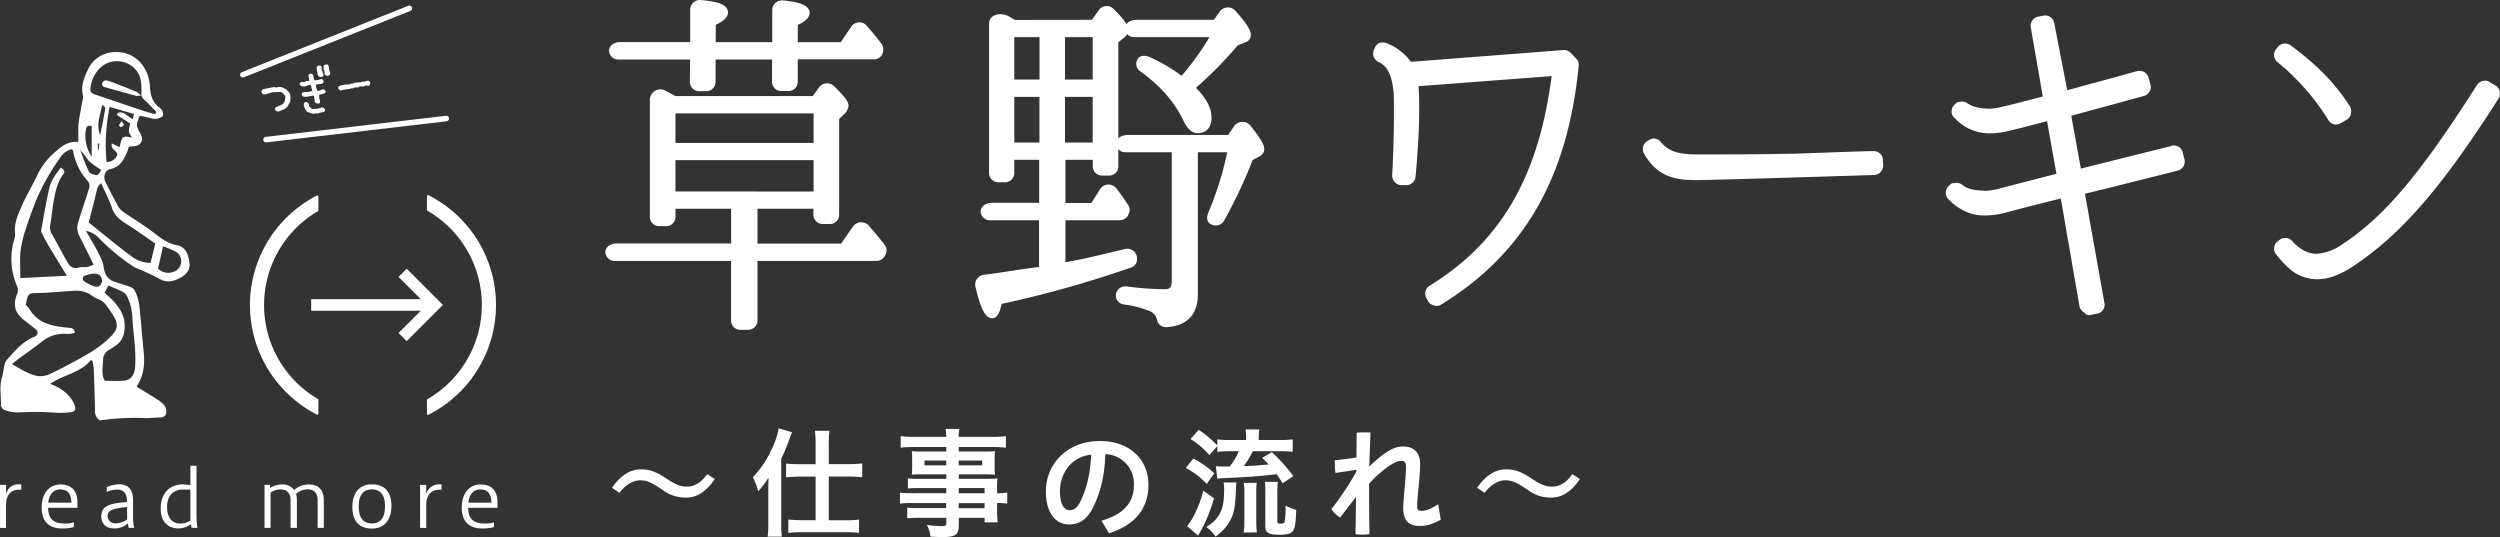 <svg xmlns="http://www.w3.org/2000/svg" viewBox="0 0 903.35 194.11"><rect x="0" y="0" width="903.35" height="194.11" fill="#333333" stroke="none"/><defs><style>.cls-1,.cls-2,.cls-4{fill:#fff;}.cls-2,.cls-3,.cls-4{stroke:#fff;stroke-linecap:round;stroke-linejoin:round;}.cls-2{stroke-width:0.5px;}.cls-3{fill:none;stroke-width:2px;}.cls-4{stroke-width:3px;}</style></defs><g id="レイヤー_2" data-name="レイヤー 2"><g id="レイヤー_4" data-name="レイヤー 4"><path class="cls-1" d="M28.38,44.81c.19-2.11.69-4.19,1-6.29.23-1.44.82-3,.54-4.31-.71-3.32.46-6.16,1.81-8.95a10.85,10.85,0,0,1,9.12-6.42c7.91-.61,12.92,5.4,13.32,12.36.18,3.14.85,5.69,3.36,7.62A2.85,2.85,0,0,1,58.81,42a4.85,4.85,0,0,1-4.23.75c-1.35-.42-2.76-.64-4.07-.93-1.41,3.44-1.41,3.44.31,6.59,1.23,2.27.1,4.26-2.5,4.41L46.58,53c-.25.75-.43,1.4-.69,2-1.19,2.84-2.58,5.36-6,6.08-2,.4-2.72,2.88-1.78,4.71,1.54,3,3.07,6.06,4.7,9A6,6,0,0,0,44.6,76.6c3.66,2.52,7.49,4.82,11,7.52,2.59,2,5,3.86,8.38,4.5,3.2.59,4.13,3.53,4.49,6.5.3,2.54-1.36,4.17-3.16,5.17-2.26,1.25-4.81,2.06-7.49.58-2.19-1.22-4.5-2.22-6.78-3.28a19.09,19.09,0,0,1-2.65-1.15A72.73,72.73,0,0,1,35.65,85.91a8.85,8.85,0,0,0-4.6-2.5C32.51,86,33.83,88.12,35,90.35c.95,1.88,2.12,3.81,2.4,5.82.43,3.06,1.41,4.83,4.32,5.75,1.77.56,3.55,1.07,5.27,1.73A3.19,3.19,0,0,1,48.69,105a17.73,17.73,0,0,1,1.61,5c.65,5.66,1,11.34,1.61,17,.5,4.56,0,8.85-2.57,12.74,2.53,1.54,5,3,7.32,4.49a10.9,10.9,0,0,1,2.87,2.43,3.89,3.89,0,0,1,.52,2.67c-.16,1-1.1,1.49-2.21,1.52-1.84,0-3.68.29-5.51.22a88.24,88.24,0,0,0-16.25.84,3.85,3.85,0,0,1-1.74-3.47q-.17-7.58-.46-15.15a22.15,22.15,0,0,0-.47-2.88l-.65-.3c-3.67,4.7-9.75,5.19-14.64,8.6,1.19.52,2,.8,2.76,1.22,2.76,1.57,5.06,3.6,6.15,6.68.48,1.34-.05,2.19-1.35,2.31a29.37,29.37,0,0,1-5.21.23,101.91,101.91,0,0,0-14-.1,14.71,14.71,0,0,1-4.82-.89,2.25,2.25,0,0,1-1.32-1.66c.12-3.38-.64-6.78.37-10.14.47-1.56.56-3.22,1-4.8a4.93,4.93,0,0,1,1.12-1.94c2.85-3.15,5.59-6.42,9.76-8a1.47,1.47,0,0,0,.35-2.6c-1.33-1.11-2.7-2.19-4.08-3.24-3.42-2.6-4.3-5.45-2.71-9.44a3.52,3.52,0,0,0,0-3,24.5,24.5,0,0,1-1-16.81,6.06,6.06,0,0,0,.3-2.3c-.41-3.47,1-6.54,2.31-9.53,1.71-4,4.05-7.73,5.85-11.7a25.47,25.47,0,0,1,6.84-8.52c2.23-2,4.62-3.57,7.87-3.17C28.34,48.87,28.2,46.83,28.38,44.81ZM10.56,111.55c3.13,5.44,8.48,6.31,14,6.87,1,.1,2.24-.11,2.51,1.82a9.67,9.67,0,0,1-2.66.44,12.33,12.33,0,0,0-9.24,2.77c-2.77,2.12-5.63,4.14-8.44,6.21-.69.52-1.36,1.07-2.39,1.87,3.24,2,6,3.62,9.09,4.31a8,8,0,0,0,4.8-.79c3.68-1.69,7.24-3.66,10.8-5.61a60.83,60.83,0,0,0,6.18-3.79,35.32,35.32,0,0,0,5.26-4.5c2.21-2.39,2.21-4.29.47-7.1-.66-1.07-1.37-2.12-2.1-3.15a7.26,7.26,0,0,0-3.5-2.9c-1.44-.52-2.63-1.69-4.06-2.25a9.5,9.5,0,0,0-3.9-.7c-4.36.18-8.71.71-13.07.81-4.18.1-4.19,0-5,4.35A8,8,0,0,1,10.56,111.55ZM28.63,85.2a6.38,6.38,0,0,1-.34-5c1.25-4,2.57-7.91,3.82-11.88a2.8,2.8,0,0,0-.48-3A21.33,21.33,0,0,1,26.4,54.41c0-.16-.26-.27-.5-.52a7.28,7.28,0,0,0-4.4,3.43A79.54,79.54,0,0,0,13.21,72c-1.46,3.59-2.76,7.25-3.94,10.93a39.41,39.41,0,0,0-1.85,7.81c-.31,3.15-.07,6.36-.07,9.74l16.81-.84c-2.3-3.77-4.43-7.21-6.5-10.69-.93-1.56-1.76-3.18-2.6-4.8A1.88,1.88,0,0,1,14.9,83c1-5.13,1.79-10.29,3-15.35.64-2.6,2.31-4.86,4.09-7.06,1.07.7,1.71,1.31.86,2.4-2,2.6-2.71,5.74-3.3,8.85s-.83,6.16-1.36,9.22a4.8,4.8,0,0,0,.57,3.58c1.93,3.26,3.61,6.66,5.5,9.94.9,1.56,2.06,2.8,4.26,2.09,1-.32,2.13,0,3.17-.24a10.72,10.72,0,0,0,2.13-.82C32,91.93,30.35,88.55,28.63,85.2ZM56.11,88C52.48,85.49,49,83,45.42,80.75c-2.29-1.44-4.14-3-5-5.73-1-2.92-2.46-5.67-3.89-8.86-.53.64-1.08,1-1.25,1.56-.44,1.38-.71,2.83-1.07,4.24-.73,2.91-1.48,5.81-2.15,8.43,5,4,9.8,8,14.84,11.78A11.92,11.92,0,0,0,54.41,95C55,92.59,55.53,90.36,56.11,88ZM44.45,137.57c2.54-.17,4.14-1.57,4.38-5.18.4-5.82-.65-11.56-1-17.34A19.35,19.35,0,0,0,46,107.21a3.86,3.86,0,0,0-1.43-1.65c-1.71-.88-3.52-1.58-5.4-2.4l-1.38,2.59c1.13,1.07,2.3,2.06,3.32,3.18,2.05,2.26,3.74,4.92,3.92,7.9.19,3.16-.41,6.43-3.64,8.32-.58.34-1.1.8-1.7,1.11a4.24,4.24,0,0,0-2.45,4c0,2.37-.79,4.82.64,7.34C40.06,137.6,42.27,137.72,44.45,137.57ZM52,35.92a2.58,2.58,0,0,1-.91-2.26,21,21,0,0,0-.33-5.15c-1.57-6.23-9.59-8.47-14.37-4.18a12.07,12.07,0,0,0-3.68,7.35c-.27,1.47.37,2.06,1.7,2.5C40.16,36.09,45.9,38.1,51.68,40c1.43.49,2.91.85,4.36,1.27l.5-.85C55,38.94,53.57,37.34,52,35.92ZM48.4,41.18l-8.79-2.56a69.69,69.69,0,0,0-1.13,19.89,3.8,3.8,0,0,0,3.91-2.7c-.26-1.56-2.56-1.81-2-4l2.82,1.35c1-4.15,1-4.15,4.6-3.44-1.47-1.9-1.47-1.9-.77-5.1l-4.81-3.08.37-.74C44.84,40,46.1,42.2,48,43.09,48.1,42.47,48.22,41.94,48.4,41.18ZM57.1,97a5.07,5.07,0,0,0,5.46,1.25,3.94,3.94,0,0,0,2.9-3.6,3.89,3.89,0,0,0-2.16-3.82A39.24,39.24,0,0,0,58.93,89C58.25,92,57.7,94.42,57.1,97ZM30.73,99.58c-1.07.38-1.11,1.59-.08,2.24a19.45,19.45,0,0,0,2.84,1.45c.9.39,1.86.64,2.68-.22a2.24,2.24,0,0,0,.45-2.67c-.48-1.13-1.31-1.62-3.17-1.48A23.84,23.84,0,0,0,30.73,99.58ZM32.25,58.3c-1.15-1.18-1.87-2.77-3.26-4,1,2.6,1.94,5.25,3.15,7.76.31.63,1.51,1,2.36,1.17s1,0,2.11-1.84A29.73,29.73,0,0,1,32.25,58.3Zm.88-12.78c-.8-.08-1.65-.35-2,.89a13.3,13.3,0,0,0,2,10.17Zm4.92-6.34c.06-.4-.54-.92-1.13-1.28-.63,3.68-2.32,7.16-.71,10.88C36.84,45.58,37.5,42.39,38.05,39.18ZM35.36,54l.29.16c.08-.79.15-1.58.22-2.37l-.51.12Z"/><path class="cls-1" d="M50.92,34.43a10.18,10.18,0,0,0-1.72-1.32c-2.88-1.18-5.77-2.3-8.67-3.43-.54-.21-1.11-.36-1.67-.52A1.36,1.36,0,0,0,37,30c-.37,1.05.46,1.38,1.21,1.59q5.61,1.59,11.23,3.11A6.15,6.15,0,0,0,50.92,34.43Z"/><path class="cls-1" d="M43.93,43.74a9.92,9.92,0,0,0-.94,1.6c0,.12.56.65.73.59a1.63,1.63,0,0,0,1-.8C44.81,44.86,44.35,44.43,43.93,43.74Z"/><path class="cls-2" d="M104.65,34.43a5.6,5.6,0,0,1,0,1.48l0,.5a.59.59,0,0,1-.16.46,4.34,4.34,0,0,0-.62,1.28,4.86,4.86,0,0,1-.78.71,1.06,1.06,0,0,1-.56.4,6.7,6.7,0,0,0-.68.24,7.05,7.05,0,0,1-1.2.55,1,1,0,0,1-1-.52.49.49,0,0,1-.06-.17c0-.19.1-.35.4-.49l.73-.25a1.41,1.41,0,0,0,.33-.21,1,1,0,0,1,.42-.19,2,2,0,0,0,1.14-.69.53.53,0,0,0,.07-.28,4.84,4.84,0,0,1,.42-.53,4.85,4.85,0,0,0,.14-.93,1.55,1.55,0,0,0,.12-1,5.08,5.08,0,0,0-.61-.89,1.94,1.94,0,0,0-1.94-.92l-2.36.11a4,4,0,0,0-.55.13L96,33.81a1.84,1.84,0,0,1-.78,0c-.22-.07-.38-.3-.5-.7a.38.38,0,0,1,.15-.36.88.88,0,0,0,.25-.28,3.41,3.41,0,0,0,1-.23A6.65,6.65,0,0,0,97.5,32a7.29,7.29,0,0,1,1.32-.23.9.9,0,0,1,.54,0,2.2,2.2,0,0,0,.53.12,3,3,0,0,1,2.35.08c.64.34,1,.55,1.12.63a7.17,7.17,0,0,1,.83.91A1.52,1.52,0,0,1,104.65,34.43Z"/><path class="cls-2" d="M116.92,32.51c.32.24.5.44.53.6s-.25.42-.87.57a8.64,8.64,0,0,0-1.34.39,1.24,1.24,0,0,0-.19.82c0,.31.11.61.16.9a2.7,2.7,0,0,0,.09.38c0,.19.06.33.08.41.06.35-.06.55-.35.6a1.19,1.19,0,0,1-.28,0,1,1,0,0,1-.46-.17.66.66,0,0,1-.33-.41.41.41,0,0,1,.06-.22.39.39,0,0,0,0-.25,1.28,1.28,0,0,0-.12-.3.7.7,0,0,1-.11-.36,1.62,1.62,0,0,0-.23-1.06q-.24-.21-1.41.06a9.39,9.39,0,0,1-1.69.26c-.82,0-1.21-.18-1.17-.66q0-.44.63-.54a5.46,5.46,0,0,1,1,0,3.17,3.17,0,0,0,.77-.08,3.24,3.24,0,0,1,1.07-.25c.18,0,.28,0,.29-.06a1,1,0,0,0,0-.29,1.11,1.11,0,0,0-.11-.62c-.13-.37-.19-.57-.19-.59,0-.22-.05-.44-.09-.65s-.14-.45-.29-.52a1.21,1.21,0,0,0-.74,0,2.52,2.52,0,0,0-.76.24,1.81,1.81,0,0,1-.67.23c-.78.14-1.3,0-1.58-.42a.29.29,0,0,1-.09-.16c0-.16.06-.28.27-.38a.67.67,0,0,1,.55-.1,3.15,3.15,0,0,0,1.46-.32,2.25,2.25,0,0,1,.49-.08l.51,0c.14,0,.22-.07.23-.13a.56.56,0,0,0,0-.3.64.64,0,0,1-.09-.32,1.49,1.49,0,0,0-.06-.68.94.94,0,0,1-.19-.57.6.6,0,0,1,.5-.6.67.67,0,0,1,.78.65,3.72,3.72,0,0,0,.12.73q.23.57.36,1a6,6,0,0,0,1.86-.21,3.47,3.47,0,0,0,.57-.19.77.77,0,0,1,.61.17.29.29,0,0,1,.12.22.67.67,0,0,1-.23.73.87.87,0,0,1-.52.12h-.54a3.73,3.73,0,0,0-.39.1,3,3,0,0,1-.42.1l-.28,0c-.15,0-.24,0-.29.05a4.28,4.28,0,0,0,.06,1.23c0,.13.18.62.47,1.45h.6a1.08,1.08,0,0,0,.6-.05A3.1,3.1,0,0,1,116.92,32.51Zm-.08,6.74a.74.74,0,0,1,.36.48c0,.23-.07.39-.34.48-.58.14-1,.24-1.31.29a2.22,2.22,0,0,1-1.28.25l-.8.06a1.53,1.53,0,0,1-.77-.08,10.1,10.1,0,0,0-1.07-.34,1.63,1.63,0,0,1-.93-.73l-.56-1.1a2.49,2.49,0,0,1-.08-.32c-.12-.66,0-1,.47-1.11a.74.74,0,0,1,.58.23.84.84,0,0,1,.26.6.87.87,0,0,0,.21.59A2.33,2.33,0,0,1,112,39a1.37,1.37,0,0,0,.42.44,1.4,1.4,0,0,0,1.2.15.69.69,0,0,1,.44,0,.63.63,0,0,0,.42,0,4.42,4.42,0,0,1,.77-.23q.29,0,.36,0a1.77,1.77,0,0,1,.65-.27A.72.72,0,0,1,116.84,39.25Zm-.35-12.69a1.85,1.85,0,0,1,.18.41c0,.22-.07.38-.3.51a1.24,1.24,0,0,1-.68.09c-.31-.05-.53-.34-.67-.88s-.12-.83-.19-1.24c-.26-.91-.16-1.42.31-1.5a1.57,1.57,0,0,1,.47,0,.41.41,0,0,1,.35.35,2.65,2.65,0,0,1,0,.33,2.93,2.93,0,0,0,0,.36,2.38,2.38,0,0,0,.19.49,1.24,1.24,0,0,1,.16.56A1.12,1.12,0,0,0,116.49,26.56Zm2.53-.28c.09.49-.1.77-.54.85a.83.83,0,0,1-.74-.26.72.72,0,0,1-.25-.53,4.51,4.51,0,0,0,0-.63.92.92,0,0,0-.13-.43,1.92,1.92,0,0,1-.18-.33,5.07,5.07,0,0,1,0-.64q0-.49.09-.57a1.2,1.2,0,0,1,1-.17,2.06,2.06,0,0,1,.34,1.05,3.19,3.19,0,0,0,.22,1.08Z"/><path class="cls-2" d="M133.51,29.91a.79.79,0,0,1-.11.5c-.11.24-.22.38-.34.4a.19.19,0,0,1-.13-.07.7.7,0,0,0-.65-.07c-.23.06-.46.13-.68.21l-.37.13a.59.59,0,0,1-.39,0A2,2,0,0,0,130,31a1.46,1.46,0,0,0-.42.2.94.94,0,0,1-.45.17.79.79,0,0,1-.34-.05,1,1,0,0,0-.34-.05.39.39,0,0,0-.19.1c-.19.09-.31.11-.38.07a1.23,1.23,0,0,0-.31.16.68.68,0,0,1-.46.12,1,1,0,0,0-.78.17,4.36,4.36,0,0,1-1,.09,3.25,3.25,0,0,1-.7.16,4.8,4.8,0,0,0-.57,0,4.76,4.76,0,0,1-.68.27.77.77,0,0,1-.74-.26.69.69,0,0,1-.21-.33c-.05-.29.25-.54.9-.73l1.22-.25a2.53,2.53,0,0,1,.73-.05,3.48,3.48,0,0,0,.68,0,1.52,1.52,0,0,0,.45-.16,2.7,2.7,0,0,1,.79-.17,1.71,1.71,0,0,0,.8-.22,5,5,0,0,1,1.39-.18,2.8,2.8,0,0,1,.77-.07,1.26,1.26,0,0,0,.69-.19,1.47,1.47,0,0,1,.67,0l.77-.23C133,29.28,133.38,29.41,133.51,29.91Z"/><line class="cls-3" x1="87.75" y1="27" x2="147.92" y2="3.01"/><line class="cls-3" x1="96.12" y1="50.45" x2="161.25" y2="42.83"/></g><g id="レイヤー_2-2" data-name="レイヤー 2"><path class="cls-4" d="M243.74,36.22h50.7l2.73-3.77a2.08,2.08,0,0,1,3.25-.13q4.68,4.49,4.68,5.85a3.42,3.42,0,0,1-1.17,2.08l-2.21,2.08V77.44a1.84,1.84,0,0,1-2,2h-2.34a1.84,1.84,0,0,1-1.95-2V73.93H272.21v15.6h32.5l4.68-6.76a2.14,2.14,0,0,1,3.38-.26c2.21,2.47,4,4.68,5.72,6.89a1.76,1.76,0,0,1,.13,1.95l-.26.52a2,2,0,0,1-1.56.91H272.21v22.88a1.84,1.84,0,0,1-1.95,2h-2.6a1.84,1.84,0,0,1-2-2V92.78H222a1.79,1.79,0,0,1-1.69-1.3c-.39-1,.78-2,2.47-2h42.9V73.93H242.57v4.29a1.84,1.84,0,0,1-1.95,2h-2.34a1.84,1.84,0,0,1-1.95-2v-42a2.29,2.29,0,0,1,3.51-2.08ZM250.89,20H223.33a1.79,1.79,0,0,1-1.69-1.3c-.39-1,.78-2,2.47-2h26.78V3.59a2.05,2.05,0,0,1,2.34-2.08c5.59.52,8.32,1.43,8.32,3,0,1-1.43,2.21-4.42,3.51v8.71h23.4v-13a2.05,2.05,0,0,1,2.34-2.08c5.33.52,8.19,1.56,8.19,3,0,1-1.43,2.21-4.29,3.38v8.71h17.81l4.16-6.11a2,2,0,0,1,3.38-.26c1.95,2.21,3.64,4.29,5.2,6.37a1.93,1.93,0,0,1,.26,1.69l-.13.52a1.87,1.87,0,0,1-1.69,1h-29v9.49a1.84,1.84,0,0,1-1.95,1.95h-2.34a1.84,1.84,0,0,1-2-1.95V20h-23.4v9.49a1.84,1.84,0,0,1-1.95,1.95h-2.34a1.84,1.84,0,0,1-2-1.95Zm-8.32,33.15h52.91V39.47H242.57Zm52.91,17.56V56.37H242.57V70.68Z"/><path class="cls-4" d="M395.32,8.66l2.86-4a2,2,0,0,1,3.25-.26c3.25,3.25,4.81,5.33,4.81,6.37a2.69,2.69,0,0,1-1.17,1.82l-2.47,1.95V60a1.83,1.83,0,0,1-2,1.94h-2.34A1.83,1.83,0,0,1,396.36,60V56.24H383.49v18.6h11.7l3.51-5.59a2.13,2.13,0,0,1,3.51-.27c1.3,1.7,2.6,3.52,4.16,5.86a1.58,1.58,0,0,1,.13,1.69l-.26.65a2,2,0,0,1-1.56.91H383.49V96.55l2.86-.52c7.28-1.3,14.17-3.12,20.41-4.55a2,2,0,0,1,2.6,2,1.66,1.66,0,0,1-1.3,1.82,393.38,393.38,0,0,1-47.45,13.26c-.52,3.25-1.3,4.94-2.08,4.94-1.43,0-3-3.38-4.55-10a2.08,2.08,0,0,1,1.82-2.73c6.63-.78,13.39-2.08,20.15-2.86l1-.13V78.09H357.62a1.79,1.79,0,0,1-1.69-1.3c-.39-1,.78-2,2.47-2H377V56.24H365v6.12a1.84,1.84,0,0,1-1.95,2h-2.21a1.84,1.84,0,0,1-1.95-2V8.53c0-1.95,2.86-2.6,5.46-1,.91.52,1.43.91,1.95,1.17Zm-18.2,21.58V11.91H365V30.24ZM365,33.49V53h12.09V33.49Zm18.33-3.25h13V11.91h-13Zm13,22.75V33.49h-13V53Zm35,.52v52.92c0,6.37-3.25,9.88-9.88,10.27A1.78,1.78,0,0,1,419.5,115a6,6,0,0,0-3.51-4,40.33,40.33,0,0,0-9.62-2.47,1.83,1.83,0,0,1-1.69-1.82A1.94,1.94,0,0,1,407,105a110,110,0,0,0,14,1q3.9,0,3.9-4.29V53.51H406.5a1.63,1.63,0,0,1-1.56-1.17c-.52-1,.78-2.08,2.6-2.08h37l2.6-3.77a2.19,2.19,0,0,1,3.64,0c3,3.77,4.55,6.24,4.55,7.41,0,.52-.39,1-1.17,1.43l-2.73,1.44A173.79,173.79,0,0,1,441,79a2,2,0,0,1-3,.52c-.39-.26-.39-1-.13-1.82a119.57,119.57,0,0,0,7.41-24.19Zm8.32-41.6h-30a1.63,1.63,0,0,1-1.56-1.17c-.52-1,.78-2.08,2.6-2.08h28.73l2.47-3.51a2.14,2.14,0,0,1,3.38-.26c3.51,3.9,5.2,6.5,5.2,7.67a1.25,1.25,0,0,1-.91,1.3l-3.25,1.3A140.58,140.58,0,0,1,429.9,31.67c4.29,3.9,6.37,7.54,6.37,10.79,0,2.73-1.17,4.16-3.51,4.16q-2.14,0-3.9-3.9c-3.25-6.76-8.45-12.74-16-18.2a1.69,1.69,0,0,1-.52-2.34c.26-.65,1.43-.65,2.6-.13a57.48,57.48,0,0,1,12.22,7.41A102.56,102.56,0,0,0,439.65,11.91Z"/><path class="cls-4" d="M518.82,108.9h-.39a2.07,2.07,0,0,1-1.17-.91l-.52-1a1.77,1.77,0,0,1,.65-2.47c26.52-16.38,40.43-40.7,45-78.66l-51.48,3.9a23.21,23.21,0,0,1,.26,3c.13,1.82.13,3.64.13,5.59v2.21c0,8.45-.91,19-1.3,23.14a1.84,1.84,0,0,1-1.82,1.7h-1.82a1.78,1.78,0,0,1-1.3-.66,2,2,0,0,1-.52-1.29c.26-3.91.65-14,.65-22.24,0-3.25,0-6.11-.13-7.93-.39-4-1.17-7-2.6-9.1A9,9,0,0,0,498.67,21a1.92,1.92,0,0,1-.91-2.21l.39-.91a1.8,1.8,0,0,1,.91-1h.78a1,1,0,0,1,.65.13,18,18,0,0,1,8.58,6.89L565,19.58h.13a1.67,1.67,0,0,1,1.3.52l2,2.08a1.55,1.55,0,0,1,.52,1.43c-3.9,40-19.5,67.09-49,85.16a1.4,1.4,0,0,1-1,.26Z"/><path class="cls-4" d="M611.51,63.53c-7.93,0-12.61-2.6-16.12-8.71a1.86,1.86,0,0,1,.52-2.48l.65-.39a2.07,2.07,0,0,1,1-.39,1.49,1.49,0,0,1,1.43.78c2.86,3.38,6.5,4.81,12.87,4.94H624c9.75,0,18.07-.13,24.44-.25,12.61-.4,24.44-.92,28.6-.92a1.67,1.67,0,0,1,1.3.52,1.53,1.53,0,0,1,.52,1.31l.13,1.81a2,2,0,0,1-1.82,2c-5.72.13-56.81,1.83-65.26,1.83Z"/><path class="cls-4" d="M754.64,111.89a1.48,1.48,0,0,1-1-.39,1.89,1.89,0,0,1-.78-1.17l-7-40.43c-11.18,2.73-18.59,4.68-21.45,5.46a29.6,29.6,0,0,1-7,1,14.9,14.9,0,0,1-8.06-2.08A17.81,17.81,0,0,1,705,70.81a1.45,1.45,0,0,1-.39-1.3,1.62,1.62,0,0,1,.65-1.31l.52-.51c.39,0,.78-.13,1.17-.13a2.16,2.16,0,0,1,1.17.38c2.08,1.7,4.42,2.34,9.23,2.48h.26a21.48,21.48,0,0,0,5.07-.78c2.86-.78,10-2.61,22.1-5.73l-3.9-22c-7.93,2.08-13.26,3.51-15.73,4a26.24,26.24,0,0,1-6.11.78,15.79,15.79,0,0,1-7.8-2,15.29,15.29,0,0,1-4-3.25,1.24,1.24,0,0,1-.52-1.3,1.6,1.6,0,0,1,.65-1.3l.52-.52c.39,0,.78-.13,1.17-.13a1.48,1.48,0,0,1,1,.39c2.08,1.3,4.16,2.08,9,2.21h.13a23.35,23.35,0,0,0,4.68-.78c3.25-.65,11.31-2.86,16-4L735.27,9.57a1.84,1.84,0,0,1,1.43-2.08l2.08-.39H739a1.82,1.82,0,0,1,1.82,1.56L745.8,34.4c2.21-.52,4.29-1,6.37-1.69,9-2.34,17.16-4.68,20.54-5.59h.39a1.84,1.84,0,0,1,1.82,1.3l.65,2.47a1.79,1.79,0,0,1-.13,1.43,2.07,2.07,0,0,1-1.17.91c-9.88,2.73-19.63,5.33-27.56,7.54l4,22c14.43-3.63,29.64-7.41,34.32-8.58.13-.13.26-.13.52-.13a2.41,2.41,0,0,1,.91.26,1.89,1.89,0,0,1,.78,1.17l.65,2.48a1.88,1.88,0,0,1-.26,1.42,2,2,0,0,1-1,.79c-3.9,1-15.08,3.76-26.91,6.75-1.3.27-2.73.66-4.16,1s-2.73.66-3.9,1l7.28,40.83a1.51,1.51,0,0,1-.26,1.3,1.39,1.39,0,0,1-1.17.78l-2.6.52h-.26Z"/><path class="cls-4" d="M828.61,96.29A36.94,36.94,0,0,1,823.67,91a1.47,1.47,0,0,1-.39-1.43,1.37,1.37,0,0,1,.65-1.17l.65-.52a2.1,2.1,0,0,1,1.17-.39,1.51,1.51,0,0,1,1.3.52c2.08,2.34,5.46,5.2,10.14,5.2a20.15,20.15,0,0,0,9.75-3.51c15.47-10.14,28.47-25.35,49.4-58.25a1.85,1.85,0,0,1,1.56-.78,1.1,1.1,0,0,1,.91.26l2.21,1.3a1.89,1.89,0,0,1,.78,1.17,1.81,1.81,0,0,1-.26,1.43C881.13,66.9,866.31,83.94,849,95.25c-4.42,2.86-8.19,4.16-11.83,4.16A14,14,0,0,1,828.61,96.29Zm14-53.7a85.64,85.64,0,0,0-18.72-21.32,1.85,1.85,0,0,1-.26-2.6l.65-.78a1.68,1.68,0,0,1,1.43-.65,3.06,3.06,0,0,1,1,.26c6.76,5.07,14.69,11.57,21.19,21.84a2.13,2.13,0,0,1-.65,2.6l-2.21,1.3a2.41,2.41,0,0,1-.91.26A1.58,1.58,0,0,1,842.65,42.59Z"/><path class="cls-1" d="M238.07,176.13c-2.83-1.89-4.6-2.58-6.79-2.58-2.49,0-5.33,1.68-7.44,4.52l-2.71-1.81c3.06-4.43,6.58-6.66,10.37-6.66,3,0,5.16.69,8.29,2.66l1.55,1c2.8,1.81,4.65,2.58,6.8,2.58,3,0,5.33-1.59,7.39-4.51l2.75,1.76c-3.09,4.56-6.45,6.71-10.36,6.71a13.47,13.47,0,0,1-8.34-2.67Z"/><path class="cls-1" d="M277.63,177.25c0-2.1,0-2.53.09-4.73a29.65,29.65,0,0,1-3.74,5,28.77,28.77,0,0,0-1.94-5.12,33.92,33.92,0,0,0,6.58-9.63,28.63,28.63,0,0,0,2.76-8l4.81,1.42c-.34.86-.34.86-1.33,3.53a49.52,49.52,0,0,1-2.58,6V189a45.46,45.46,0,0,0,.21,4.91h-5.11a36.39,36.39,0,0,0,.25-4.95Zm17.08-17.11a31.39,31.39,0,0,0-.26-4.47h5.29a26,26,0,0,0-.26,4.56v7.48h7.22a38.28,38.28,0,0,0,4.86-.26v5a47.54,47.54,0,0,0-4.81-.26h-7.27V188h6.19a38.09,38.09,0,0,0,4.73-.26v4.82a38.78,38.78,0,0,0-4.77-.26h-16a38.31,38.31,0,0,0-4.77.26V187.7a38,38,0,0,0,4.73.26h5.12V172.22h-5.9a46.77,46.77,0,0,0-4.77.26v-5a39.08,39.08,0,0,0,4.9.26h5.77Z"/><path class="cls-1" d="M341.92,176.35h-10a34,34,0,0,0-3.87.17v-3.65a30.62,30.62,0,0,0,4,.17h9.89V171.4H333c-1.47,0-2.54,0-3.53.13a26.81,26.81,0,0,0,.13-2.83v-2.76c0-1.16,0-1.89-.13-2.92,1.12.09,2,.13,3.61.13h8.86v-1.63H330.35a40.33,40.33,0,0,0-4.9.25V157.6a39.05,39.05,0,0,0,5.2.26h11.27a15.31,15.31,0,0,0-.26-2.88h5a15.73,15.73,0,0,0-.26,2.88h11.83a40,40,0,0,0,5.25-.26v4.17a40.64,40.64,0,0,0-4.95-.25H346.43v1.63H356c1.59,0,2.49,0,3.53-.13a26.93,26.93,0,0,0-.13,2.92v2.76a24.58,24.58,0,0,0,.13,2.83c-.91-.08-2-.13-3.36-.13h-9.72V173h9.46c2.5,0,3.36,0,4.52-.13a27.4,27.4,0,0,0-.13,3.83v1.5a23.09,23.09,0,0,0,3.66-.21v4a19.15,19.15,0,0,0-3.66-.22v2.45a29.6,29.6,0,0,0,.22,4.52h-4.73v-1.64h-9.34v2.37c0,3.82-1.07,4.6-6.14,4.6-1,0-2.71-.09-4.09-.17a11.23,11.23,0,0,0-1.29-4.22,40.9,40.9,0,0,0,5.38.43c1.29,0,1.63-.21,1.63-1v-2H332a39,39,0,0,0-4.17.17v-3.87a29.94,29.94,0,0,0,4,.18h10.06v-1.81H329.84a28.47,28.47,0,0,0-4.65.22v-4a28.7,28.7,0,0,0,4.56.21h12.17Zm-7.87-9.93v1.72h7.87v-1.72Zm12.38,1.72h8.48v-1.72h-8.48Zm9.34,10.1v-1.89h-9.34v1.89Zm-9.34,5.38h9.34v-1.81h-9.34Z"/><path class="cls-1" d="M398,188.17c8.21-2.45,11.74-6.57,11.74-13.07a10.68,10.68,0,0,0-10.32-11c-.3,8.25-2,14.53-4.51,19.34-2.2,4.43-5.12,6.07-8.56,6.07-4.73,0-8.43-3.87-8.43-12,0-9.42,7.23-18.15,19.57-18.15,10.83,0,17.5,6.84,17.5,15.79s-5.25,14.66-14.24,17.54Zm-3.7-23.9c-7.69.86-11.3,7.39-11.3,13.2,0,5.37,1.89,6.88,3.48,6.88,1.37,0,2.53-.56,3.78-2.88C392.49,177,394,171.49,394.29,164.27Z"/><path class="cls-1" d="M431.19,165.69a33.51,33.51,0,0,1,7.57,5.33l-2.71,3.82a29.24,29.24,0,0,0-7.57-5.76Zm7.48,14.36a56.57,56.57,0,0,1-4.21,10.75c-.35.6-.43.77-.95,1.67-.3.48-.3.52-.6,1.08l-4-3.48a12.8,12.8,0,0,0,1.89-2.67,40.11,40.11,0,0,0,4-10.1ZM437,164.48a28.56,28.56,0,0,0-6.84-5.85l3-3.31a40.81,40.81,0,0,1,6.71,5.64v-2.2a31.24,31.24,0,0,0,4.56.22h5.85v-.48a18.11,18.11,0,0,0-.22-3.31h5a17.84,17.84,0,0,0-.22,3.31V159h7.62a41.4,41.4,0,0,0,4.64-.22v4.47a43.6,43.6,0,0,0-4.6-.21h-9.8a34,34,0,0,1-3.27,5.38c4.12-.13,5.24-.22,9-.61-.77-.81-1.16-1.24-2.36-2.36l3.48-2.07a59.42,59.42,0,0,1,7.78,8.65l-3.86,2.62c-1-1.63-1.34-2.15-2.15-3.31-6,.73-9,.94-18.67,1.42a23,23,0,0,0-2.79.21l-.52-4.51c.6.08,2.15.13,5,.13a26.63,26.63,0,0,0,3.31-5.55h-3.26c-1.81,0-3.27.09-4.52.21v-2.06Zm9.76,9.85c-.09.82-.09.82-.26,4.43-.21,5.16-.86,7.69-2.66,10.45a17.41,17.41,0,0,1-4.65,4.68,12.2,12.2,0,0,0-3.31-3.44c4.9-3.09,6.45-6.32,6.45-13.41a13.74,13.74,0,0,0-.21-2.71Zm2.62,18.1a27.16,27.16,0,0,0,.26-4.08V178a21.22,21.22,0,0,0-.21-3.53h4.68a29,29,0,0,0-.17,3.53v10.36a33.72,33.72,0,0,0,.22,4Zm12.17-4.21c0,.86.22,1,1.12,1s1.38-.17,1.51-.6a31,31,0,0,0,.34-5.94,15.13,15.13,0,0,0,3.87,1.55c-.26,5.59-.47,6.67-1.29,7.74-.73.9-2,1.25-4.82,1.25-2.49,0-3.69-.3-4.43-1-.51-.52-.64-1-.64-2.5V178.11a29.24,29.24,0,0,0-.17-4h4.68a28.74,28.74,0,0,0-.17,3.87Z"/><path class="cls-1" d="M490.1,169.77l-7.53,1.12a19.68,19.68,0,0,1-.25-3.18c0-.48,0-1,0-1.38,2.45-.26,5.16-.6,7.82-1l.09-9c.73-.05,1.59-.09,2.49-.09s1.81,0,2.5.09c-.17,4.6-.34,8.59-.43,12.25a43.8,43.8,0,0,1,4.9-4.26c2.75-2,4.9-3,7.31-3,4,0,6.15,2.4,6.15,6.27,0,5-1.08,11.79-1.08,15.35,0,1.21.43,1.64,1.55,1.64,1.42,0,3.06-.39,6.07-2.41l.9,5.63c-3.18,1.72-5.12,2.24-7.7,2.24-4,0-5.85-2.28-5.85-6.28,0-3.7,1-10.58,1-15.35,0-1.29-.56-1.89-1.72-1.89s-2.58.6-4.81,2.11a47.27,47.27,0,0,0-6.8,6.14V177c0,5.42.05,10.8.13,16a14.32,14.32,0,0,1-2.49.18,15.17,15.17,0,0,1-2.54-.18l.17-13.41c-1.85,2.32-3.82,4.94-5.72,7.44a10.42,10.42,0,0,1-3.18-3.06,107.43,107.43,0,0,0,9-13.5Z"/><path class="cls-1" d="M550.69,176.13c-2.84-1.89-4.61-2.58-6.8-2.58-2.49,0-5.33,1.68-7.44,4.52l-2.71-1.81c3.06-4.43,6.58-6.66,10.37-6.66,3,0,5.16.69,8.3,2.66l1.54,1c2.8,1.81,4.65,2.58,6.8,2.58,3,0,5.33-1.59,7.39-4.51l2.76,1.76c-3.1,4.56-6.45,6.71-10.37,6.71a13.47,13.47,0,0,1-8.34-2.67Z"/><path class="cls-1" d="M154.27,75.83a.36.36,0,0,0,.18.32,39.31,39.31,0,0,1,0,68.09.35.35,0,0,0-.18.31v5a.37.37,0,0,0,.53.33,44.44,44.44,0,0,0,0-79.35.37.37,0,0,0-.53.33ZM115.05,71a.38.38,0,0,0-.54-.33,44.45,44.45,0,0,0,0,79.13.37.37,0,0,0,.53-.33v-5a.35.35,0,0,0-.18-.31,39.32,39.32,0,0,1,0-67.85.35.35,0,0,0,.18-.31Z"/><rect class="cls-1" x="112.44" y="108.1" width="42.54" height="4.18"/><polygon class="cls-1" points="160.04 110.19 146.96 123.27 144.01 120.32 154.13 110.19 144.01 100.07 146.96 97.11 160.04 110.19"/><path class="cls-1" d="M0,190.74V175.2H2.18v3.08H2.3A4.37,4.37,0,0,1,6.69,175a4.29,4.29,0,0,1,1,.09V177a3.83,3.83,0,0,0-.9-.05c-2.15,0-4.62,1.29-4.62,5.51v8.32Z"/><path class="cls-1" d="M26.68,190.46a15.84,15.84,0,0,1-4.17.5c-4.84,0-7.45-2.54-7.45-7.53,0-5.2,2.75-8.37,6.81-8.37,4.39,0,6.1,2.8,6.1,6.3v2.13H17.39c.05,4.14,2.18,5.68,5.82,5.68a10.77,10.77,0,0,0,3.47-.42Zm-.89-8.82c-.06-3.64-1.68-4.79-4.15-4.79-1.87,0-3.86,1.35-4.2,4.79Z"/><path class="cls-1" d="M46.54,190.74a9.06,9.06,0,0,1-.34-1.62,7.11,7.11,0,0,1-5,1.82c-3,0-4.59-1.88-4.59-4.2,0-3.22,1.6-4.88,9.27-5.3V181c0-2.27-.92-4.09-3.42-4.09a9.18,9.18,0,0,0-3.89.84V176a11.68,11.68,0,0,1,4.51-1c3.7,0,5,2.5,5,5.55v5.29a23.2,23.2,0,0,0,.37,4.9Zm-.62-7.53c-5.57.48-7,1.4-7,3.19a2.58,2.58,0,0,0,2.83,2.69,7.06,7.06,0,0,0,4.2-1.4Z"/><path class="cls-1" d="M69.24,190.74a10,10,0,0,1-.25-1.32,7.85,7.85,0,0,1-4.53,1.52c-3.59,0-6.39-2.27-6.39-7.2,0-6.21,4-8.71,7.87-8.71a12.7,12.7,0,0,1,2.86.34v-7.09H71v17.81a33.87,33.87,0,0,0,.33,4.65Zm-3.08-13.86c-3.19,0-5.79,1.9-5.79,6.3s2.29,6,4.7,6a6.56,6.56,0,0,0,3.73-1.07v-11.2Z"/><path class="cls-1" d="M95.59,190.74V175.2h2v1.12a7.74,7.74,0,0,1,4.31-1.26,5,5,0,0,1,4.37,2,8,8,0,0,1,5.41-2c3.5,0,5.32,2.21,5.32,5.57v10.11h-2.22V180.69c0-2.8-1.65-3.87-3.52-3.87a6.2,6.2,0,0,0-4.26,1.66,8.42,8.42,0,0,1,.28,2.15v10.11H105V180.69c0-2.8-1.68-3.84-3.5-3.84A6.19,6.19,0,0,0,97.78,178v12.74Z"/><path class="cls-1" d="M141.43,182.76c0,5.43-2.8,8.23-7.06,8.23s-7.05-2.35-7.05-7.75,2.77-8.24,7.05-8.24S141.43,177.36,141.43,182.76Zm-11.82.22c0,4.65,2.1,6.17,4.76,6.17s4.76-1.52,4.76-6.17-2.13-6.16-4.76-6.16S129.61,178.34,129.61,183Z"/><path class="cls-1" d="M151.79,190.74V175.2H154v3.08h.11a4.74,4.74,0,0,1,5.44-3.19V177a3.83,3.83,0,0,0-.9-.05c-2.16,0-4.62,1.29-4.62,5.51v8.32Z"/><path class="cls-1" d="M178.47,190.46a15.89,15.89,0,0,1-4.17.5c-4.84,0-7.45-2.54-7.45-7.53,0-5.2,2.75-8.37,6.81-8.37,4.39,0,6.1,2.8,6.1,6.3v2.13H169.18c0,4.14,2.18,5.68,5.82,5.68a10.77,10.77,0,0,0,3.47-.42Zm-.89-8.82c-.06-3.64-1.68-4.79-4.15-4.79-1.87,0-3.86,1.35-4.2,4.79Z"/></g></g></svg>